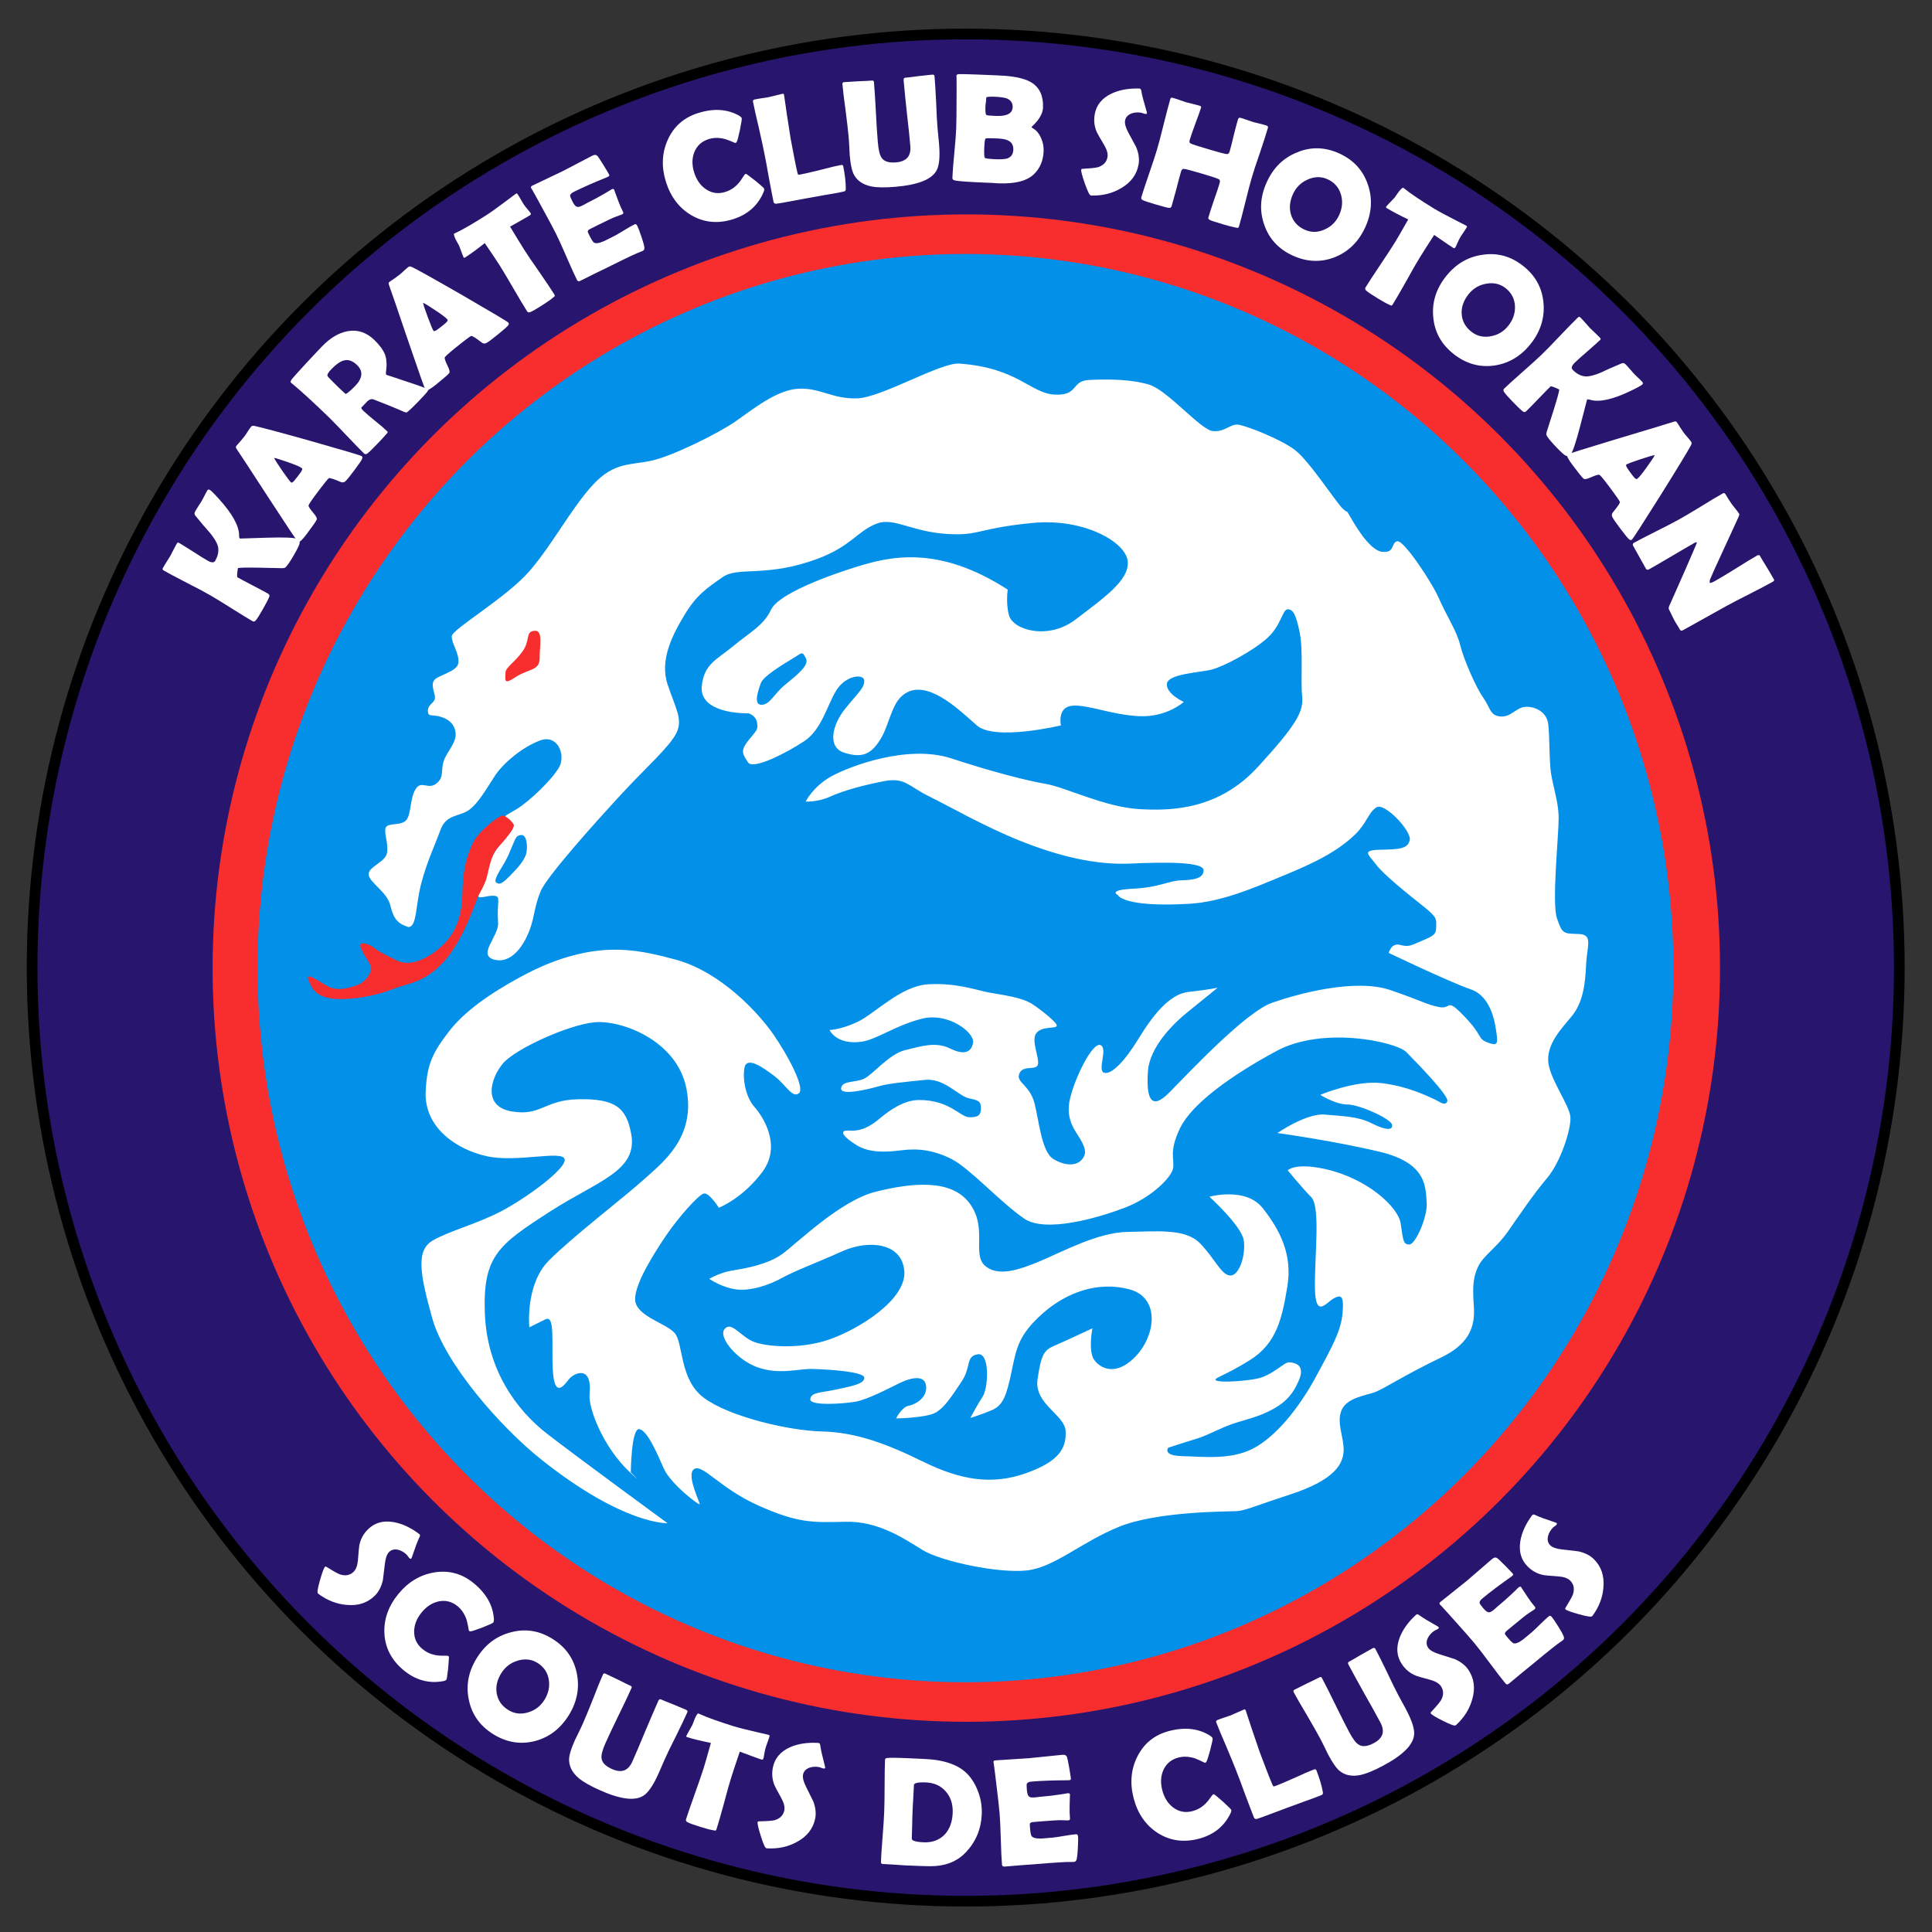 <?xml version="1.0" encoding="UTF-8" standalone="no"?>
<!DOCTYPE svg PUBLIC "-//W3C//DTD SVG 1.1//EN" "http://www.w3.org/Graphics/SVG/1.1/DTD/svg11.dtd">
<svg width="150px" height="150px" version="1.1" xmlns="http://www.w3.org/2000/svg" xmlns:xlink="http://www.w3.org/1999/xlink" xml:space="preserve" xmlns:serif="http://www.serif.com/" style="fill-rule:evenodd;clip-rule:evenodd;stroke-linecap:round;stroke-linejoin:round;stroke-miterlimit:1.5;">
    <rect width="100%" height="100%" fill="#333333" stroke="none"/>
    <g transform="matrix(1.204,0,0,1.204,-26.987,-10.032)">
        <circle cx="84.688" cy="70.727" r="60.203" style="fill:rgb(40,22,110);stroke:black;stroke-width:0.69px;"/>
    </g>
    <g transform="matrix(0.972,0,0,0.972,-7.293,6.416)">
        <circle cx="84.688" cy="70.727" r="60.203" style="fill:rgb(248,45,46);"/>
    </g>
    <g transform="matrix(0.913,0,0,0.921,-2.362,10.025)">
        <circle cx="84.688" cy="70.727" r="60.203" style="fill:rgb(2,144,232);"/>
    </g>
    <g transform="matrix(1,0,0,1,-19.158,-5.991)">
        <g transform="matrix(8.498,8.59,-8.59,8.498,43.12,128.538)">
            <path d="M0.378,-0.225C0.378,-0.159 0.35,-0.102 0.294,-0.055C0.246,-0.013 0.186,0.014 0.116,0.025C0.114,0.025 0.111,0.025 0.11,0.025C0.102,0.025 0.086,0.003 0.06,-0.043C0.034,-0.089 0.021,-0.117 0.021,-0.127C0.021,-0.131 0.024,-0.133 0.029,-0.134C0.076,-0.145 0.107,-0.154 0.123,-0.161C0.156,-0.178 0.173,-0.203 0.173,-0.236C0.173,-0.257 0.162,-0.281 0.14,-0.307C0.102,-0.351 0.081,-0.376 0.078,-0.381C0.055,-0.415 0.044,-0.452 0.044,-0.493C0.044,-0.553 0.071,-0.602 0.126,-0.642C0.171,-0.674 0.227,-0.695 0.292,-0.705C0.296,-0.705 0.298,-0.706 0.3,-0.706C0.305,-0.706 0.309,-0.702 0.312,-0.694C0.32,-0.67 0.34,-0.627 0.371,-0.565C0.372,-0.563 0.373,-0.561 0.373,-0.56C0.373,-0.555 0.37,-0.552 0.364,-0.552C0.361,-0.552 0.357,-0.552 0.351,-0.553C0.344,-0.554 0.34,-0.555 0.336,-0.555C0.313,-0.555 0.292,-0.549 0.275,-0.539C0.254,-0.526 0.243,-0.509 0.243,-0.487C0.243,-0.467 0.255,-0.443 0.278,-0.414C0.32,-0.361 0.341,-0.334 0.343,-0.332C0.366,-0.296 0.378,-0.26 0.378,-0.225Z" style="fill:white;fill-rule:nonzero;"/>
        </g>
        <g transform="matrix(9.344,7.662,-7.662,9.344,47.225,132.72)">
            <path d="M0.615,-0.11C0.615,-0.105 0.612,-0.098 0.605,-0.09C0.545,-0.019 0.465,0.017 0.366,0.017C0.265,0.017 0.182,-0.018 0.119,-0.087C0.058,-0.154 0.027,-0.239 0.027,-0.341C0.027,-0.44 0.057,-0.524 0.117,-0.593C0.18,-0.665 0.26,-0.701 0.357,-0.701C0.462,-0.701 0.545,-0.669 0.605,-0.604C0.611,-0.597 0.615,-0.59 0.615,-0.585C0.615,-0.579 0.603,-0.556 0.581,-0.516C0.558,-0.476 0.544,-0.454 0.538,-0.449C0.535,-0.447 0.532,-0.445 0.528,-0.445C0.527,-0.445 0.519,-0.452 0.504,-0.465C0.486,-0.48 0.469,-0.493 0.452,-0.501C0.426,-0.514 0.4,-0.521 0.372,-0.521C0.324,-0.521 0.286,-0.503 0.257,-0.467C0.231,-0.434 0.218,-0.393 0.218,-0.344C0.218,-0.295 0.231,-0.253 0.257,-0.22C0.286,-0.183 0.324,-0.165 0.372,-0.165C0.4,-0.165 0.427,-0.171 0.453,-0.184C0.469,-0.192 0.486,-0.203 0.503,-0.218C0.518,-0.23 0.526,-0.236 0.527,-0.236C0.531,-0.236 0.534,-0.235 0.537,-0.231C0.542,-0.225 0.556,-0.205 0.58,-0.17C0.603,-0.134 0.615,-0.114 0.615,-0.11Z" style="fill:white;fill-rule:nonzero;"/>
        </g>
        <g transform="matrix(10.253,6.395,-6.395,10.253,53.718,138.046)">
            <path d="M0.723,-0.342C0.723,-0.24 0.691,-0.155 0.626,-0.086C0.56,-0.017 0.476,0.018 0.375,0.018C0.274,0.018 0.191,-0.017 0.125,-0.087C0.059,-0.156 0.027,-0.241 0.027,-0.342C0.027,-0.443 0.059,-0.528 0.125,-0.597C0.191,-0.668 0.274,-0.703 0.375,-0.703C0.475,-0.703 0.558,-0.668 0.625,-0.597C0.69,-0.528 0.723,-0.442 0.723,-0.342ZM0.538,-0.343C0.538,-0.392 0.523,-0.433 0.494,-0.467C0.463,-0.503 0.423,-0.521 0.375,-0.521C0.329,-0.521 0.29,-0.502 0.258,-0.465C0.227,-0.43 0.212,-0.388 0.212,-0.342C0.212,-0.292 0.226,-0.25 0.255,-0.217C0.286,-0.182 0.326,-0.165 0.375,-0.165C0.421,-0.165 0.46,-0.183 0.492,-0.22C0.523,-0.255 0.538,-0.296 0.538,-0.343Z" style="fill:white;fill-rule:nonzero;"/>
        </g>
        <g transform="matrix(11.028,4.938,-4.938,11.028,62.181,143.221)">
            <path d="M0.628,-0.24C0.628,-0.157 0.618,-0.1 0.598,-0.07C0.562,-0.014 0.471,0.013 0.325,0.013C0.259,0.013 0.209,0.008 0.173,-0.002C0.117,-0.018 0.08,-0.049 0.063,-0.095C0.055,-0.118 0.05,-0.158 0.05,-0.215C0.05,-0.229 0.051,-0.249 0.052,-0.275C0.053,-0.301 0.053,-0.321 0.053,-0.334C0.053,-0.372 0.051,-0.428 0.048,-0.504C0.044,-0.579 0.042,-0.636 0.042,-0.673C0.042,-0.681 0.046,-0.685 0.053,-0.685C0.073,-0.685 0.103,-0.684 0.143,-0.683C0.183,-0.681 0.213,-0.68 0.233,-0.68C0.241,-0.68 0.245,-0.677 0.245,-0.669C0.245,-0.626 0.244,-0.562 0.241,-0.476C0.238,-0.391 0.237,-0.326 0.237,-0.283C0.237,-0.232 0.242,-0.198 0.253,-0.18C0.267,-0.155 0.297,-0.143 0.343,-0.143C0.41,-0.143 0.443,-0.175 0.443,-0.24C0.443,-0.287 0.442,-0.358 0.439,-0.453C0.437,-0.547 0.436,-0.618 0.436,-0.665C0.436,-0.675 0.44,-0.68 0.448,-0.68C0.467,-0.68 0.496,-0.681 0.535,-0.683C0.574,-0.684 0.603,-0.685 0.622,-0.685C0.632,-0.685 0.636,-0.681 0.636,-0.673C0.636,-0.636 0.635,-0.579 0.632,-0.504C0.628,-0.428 0.627,-0.372 0.627,-0.334C0.627,-0.324 0.628,-0.25 0.628,-0.24Z" style="fill:white;fill-rule:nonzero;"/>
        </g>
        <g transform="matrix(11.533,3.606,-3.606,11.533,70.487,146.826)">
            <path d="M0.521,-0.536C0.521,-0.529 0.517,-0.526 0.51,-0.526C0.497,-0.526 0.448,-0.528 0.363,-0.533C0.361,-0.451 0.36,-0.393 0.36,-0.361C0.36,-0.322 0.361,-0.265 0.365,-0.188C0.368,-0.11 0.369,-0.053 0.369,-0.014C0.369,-0.008 0.368,-0.004 0.365,-0.002C0.364,-0.002 0.359,-0.001 0.351,-0C0.332,0.003 0.303,0.004 0.265,0.004C0.223,0.004 0.194,0.003 0.177,-0C0.168,-0.002 0.163,-0.007 0.163,-0.015C0.163,-0.054 0.165,-0.111 0.168,-0.188C0.171,-0.265 0.173,-0.322 0.173,-0.361C0.173,-0.386 0.172,-0.443 0.169,-0.531C0.104,-0.524 0.052,-0.521 0.013,-0.521C0.008,-0.521 0.005,-0.523 0.005,-0.526C0.005,-0.53 0.008,-0.543 0.012,-0.563C0.017,-0.586 0.02,-0.6 0.021,-0.605C0.022,-0.62 0.023,-0.636 0.024,-0.651C0.027,-0.675 0.031,-0.688 0.036,-0.688C0.037,-0.688 0.039,-0.687 0.043,-0.687C0.096,-0.68 0.174,-0.677 0.277,-0.677C0.306,-0.677 0.36,-0.68 0.439,-0.686C0.481,-0.689 0.503,-0.691 0.503,-0.691C0.509,-0.691 0.513,-0.691 0.514,-0.69C0.515,-0.689 0.516,-0.686 0.516,-0.68C0.516,-0.671 0.516,-0.659 0.515,-0.644C0.514,-0.626 0.514,-0.614 0.514,-0.607C0.514,-0.599 0.515,-0.587 0.517,-0.571C0.519,-0.555 0.521,-0.543 0.521,-0.536Z" style="fill:white;fill-rule:nonzero;"/>
        </g>
        <g transform="matrix(11.82,2.507,-2.507,11.82,77.414,148.911)">
            <path d="M0.378,-0.225C0.378,-0.159 0.35,-0.102 0.294,-0.055C0.246,-0.013 0.186,0.014 0.116,0.025C0.114,0.025 0.111,0.025 0.11,0.025C0.102,0.025 0.086,0.003 0.06,-0.043C0.034,-0.089 0.021,-0.117 0.021,-0.127C0.021,-0.131 0.024,-0.133 0.029,-0.134C0.076,-0.145 0.107,-0.154 0.123,-0.161C0.156,-0.178 0.173,-0.203 0.173,-0.236C0.173,-0.257 0.162,-0.281 0.14,-0.307C0.102,-0.351 0.081,-0.376 0.078,-0.381C0.055,-0.415 0.044,-0.452 0.044,-0.493C0.044,-0.553 0.071,-0.602 0.126,-0.642C0.171,-0.674 0.227,-0.695 0.292,-0.705C0.296,-0.705 0.298,-0.706 0.3,-0.706C0.305,-0.706 0.309,-0.702 0.312,-0.694C0.32,-0.67 0.34,-0.627 0.371,-0.565C0.372,-0.563 0.373,-0.561 0.373,-0.56C0.373,-0.555 0.37,-0.552 0.364,-0.552C0.361,-0.552 0.357,-0.552 0.351,-0.553C0.344,-0.554 0.34,-0.555 0.336,-0.555C0.313,-0.555 0.292,-0.549 0.275,-0.539C0.254,-0.526 0.243,-0.509 0.243,-0.487C0.243,-0.467 0.255,-0.443 0.278,-0.414C0.32,-0.361 0.341,-0.334 0.343,-0.332C0.366,-0.296 0.378,-0.26 0.378,-0.225Z" style="fill:white;fill-rule:nonzero;"/>
        </g>
        <g transform="matrix(12.074,0.482,-0.482,12.074,86.981,150.685)">
            <path d="M0.682,-0.346C0.682,-0.25 0.651,-0.167 0.59,-0.097C0.535,-0.034 0.459,-0.001 0.361,0.002C0.342,0.003 0.29,0.003 0.205,0.003C0.189,0.003 0.165,0.002 0.133,0.001C0.101,0 0.077,-0 0.061,-0C0.052,-0 0.047,-0.004 0.047,-0.011C0.047,-0.047 0.048,-0.101 0.051,-0.173C0.054,-0.244 0.055,-0.298 0.055,-0.334C0.055,-0.371 0.054,-0.427 0.051,-0.502C0.048,-0.577 0.047,-0.633 0.047,-0.67C0.047,-0.677 0.052,-0.681 0.061,-0.682C0.084,-0.685 0.122,-0.686 0.175,-0.686C0.275,-0.686 0.34,-0.685 0.37,-0.682C0.447,-0.674 0.507,-0.654 0.551,-0.623C0.592,-0.594 0.624,-0.553 0.648,-0.5C0.671,-0.45 0.682,-0.399 0.682,-0.346ZM0.495,-0.346C0.495,-0.401 0.479,-0.446 0.446,-0.481C0.413,-0.517 0.369,-0.535 0.314,-0.535C0.264,-0.535 0.239,-0.528 0.239,-0.515C0.239,-0.496 0.238,-0.467 0.238,-0.428C0.237,-0.39 0.237,-0.361 0.237,-0.342C0.237,-0.323 0.237,-0.295 0.238,-0.257C0.238,-0.219 0.239,-0.19 0.239,-0.171C0.239,-0.157 0.265,-0.15 0.317,-0.15C0.373,-0.15 0.417,-0.169 0.45,-0.206C0.48,-0.242 0.495,-0.288 0.495,-0.346Z" style="fill:white;fill-rule:nonzero;"/>
        </g>
        <g transform="matrix(12.042,-1.001,1.001,12.042,96.448,150.971)">
            <path d="M0.545,-0.152C0.545,-0.138 0.542,-0.112 0.537,-0.075C0.531,-0.034 0.526,-0.01 0.521,-0.002C0.517,0.004 0.512,0.007 0.505,0.007C0.502,0.007 0.497,0.007 0.49,0.006C0.466,0.003 0.397,0.001 0.282,0.001C0.257,0.001 0.22,0.001 0.17,0C0.121,0 0.084,-0 0.059,-0C0.048,-0 0.043,-0.005 0.043,-0.014C0.043,-0.051 0.045,-0.105 0.049,-0.178C0.053,-0.252 0.055,-0.306 0.055,-0.343C0.055,-0.38 0.053,-0.449 0.049,-0.55C0.048,-0.576 0.047,-0.615 0.044,-0.667L0.043,-0.674C0.043,-0.681 0.047,-0.685 0.056,-0.685C0.08,-0.685 0.116,-0.684 0.164,-0.683C0.213,-0.682 0.249,-0.681 0.273,-0.681C0.297,-0.681 0.333,-0.682 0.38,-0.683C0.428,-0.684 0.464,-0.685 0.488,-0.685C0.505,-0.685 0.514,-0.679 0.517,-0.666C0.519,-0.659 0.521,-0.636 0.525,-0.598C0.528,-0.56 0.53,-0.537 0.53,-0.529C0.53,-0.522 0.527,-0.519 0.52,-0.519C0.518,-0.519 0.515,-0.519 0.51,-0.519C0.423,-0.526 0.345,-0.53 0.276,-0.53C0.259,-0.53 0.249,-0.526 0.245,-0.518C0.243,-0.514 0.242,-0.501 0.242,-0.48C0.242,-0.458 0.245,-0.443 0.252,-0.436C0.257,-0.43 0.268,-0.427 0.284,-0.427C0.287,-0.427 0.293,-0.427 0.303,-0.427C0.312,-0.428 0.32,-0.428 0.326,-0.428C0.367,-0.428 0.409,-0.429 0.451,-0.432C0.454,-0.432 0.463,-0.433 0.478,-0.434C0.489,-0.435 0.497,-0.436 0.504,-0.436C0.512,-0.436 0.516,-0.432 0.516,-0.425C0.516,-0.432 0.513,-0.407 0.507,-0.35C0.504,-0.324 0.503,-0.298 0.503,-0.272C0.503,-0.265 0.498,-0.262 0.489,-0.262C0.489,-0.262 0.474,-0.264 0.445,-0.267C0.426,-0.269 0.384,-0.27 0.318,-0.27L0.266,-0.27C0.253,-0.27 0.245,-0.267 0.243,-0.26C0.242,-0.259 0.242,-0.249 0.242,-0.23C0.242,-0.205 0.244,-0.189 0.247,-0.182C0.253,-0.17 0.273,-0.162 0.31,-0.16C0.309,-0.16 0.333,-0.16 0.381,-0.16C0.398,-0.16 0.424,-0.162 0.458,-0.165C0.492,-0.168 0.517,-0.169 0.534,-0.169C0.541,-0.169 0.545,-0.164 0.545,-0.152Z" style="fill:white;fill-rule:nonzero;"/>
        </g>
        <g transform="matrix(11.694,-3.043,3.043,11.694,107.894,149.668)">
            <path d="M0.615,-0.11C0.615,-0.105 0.612,-0.098 0.605,-0.09C0.545,-0.019 0.465,0.017 0.366,0.017C0.265,0.017 0.182,-0.018 0.119,-0.087C0.058,-0.154 0.027,-0.239 0.027,-0.341C0.027,-0.44 0.057,-0.524 0.117,-0.593C0.18,-0.665 0.26,-0.701 0.357,-0.701C0.462,-0.701 0.545,-0.669 0.605,-0.604C0.611,-0.597 0.615,-0.59 0.615,-0.585C0.615,-0.579 0.603,-0.556 0.581,-0.516C0.558,-0.476 0.544,-0.454 0.538,-0.449C0.535,-0.447 0.532,-0.445 0.528,-0.445C0.527,-0.445 0.519,-0.452 0.504,-0.465C0.486,-0.48 0.469,-0.493 0.452,-0.501C0.426,-0.514 0.4,-0.521 0.372,-0.521C0.324,-0.521 0.286,-0.503 0.257,-0.467C0.231,-0.434 0.218,-0.393 0.218,-0.344C0.218,-0.295 0.231,-0.253 0.257,-0.22C0.286,-0.183 0.324,-0.165 0.372,-0.165C0.4,-0.165 0.427,-0.171 0.453,-0.184C0.469,-0.192 0.486,-0.203 0.503,-0.218C0.518,-0.23 0.526,-0.236 0.527,-0.236C0.531,-0.236 0.534,-0.235 0.537,-0.231C0.542,-0.225 0.556,-0.205 0.58,-0.17C0.603,-0.134 0.615,-0.114 0.615,-0.11Z" style="fill:white;fill-rule:nonzero;"/>
        </g>
        <g transform="matrix(11.26,-4.385,4.385,11.26,115.996,147.501)">
            <path d="M0.494,0.008C0.466,0.008 0.429,0.008 0.384,0.006C0.326,0.005 0.289,0.004 0.275,0.004L0.129,0.002C0.114,0.002 0.093,0.002 0.066,-0C0.056,-0.002 0.052,-0.007 0.052,-0.015C0.052,-0.051 0.052,-0.104 0.053,-0.175C0.055,-0.245 0.055,-0.299 0.055,-0.334C0.055,-0.372 0.054,-0.428 0.052,-0.504C0.049,-0.579 0.048,-0.636 0.048,-0.673C0.048,-0.681 0.053,-0.684 0.063,-0.684C0.073,-0.684 0.087,-0.684 0.107,-0.683C0.126,-0.682 0.14,-0.681 0.15,-0.681C0.161,-0.681 0.177,-0.682 0.198,-0.683C0.219,-0.684 0.235,-0.685 0.246,-0.685C0.25,-0.685 0.253,-0.681 0.252,-0.675L0.252,-0.669C0.248,-0.608 0.244,-0.516 0.239,-0.393L0.238,-0.264C0.238,-0.222 0.238,-0.192 0.239,-0.173C0.239,-0.169 0.239,-0.165 0.24,-0.161C0.24,-0.157 0.243,-0.155 0.247,-0.154L0.26,-0.154C0.289,-0.154 0.333,-0.155 0.391,-0.158C0.45,-0.162 0.494,-0.163 0.523,-0.163C0.532,-0.163 0.536,-0.159 0.536,-0.152C0.536,-0.096 0.532,-0.048 0.524,-0.008C0.522,0.001 0.519,0.006 0.514,0.007C0.512,0.008 0.505,0.008 0.494,0.008Z" style="fill:white;fill-rule:nonzero;"/>
        </g>
        <g transform="matrix(10.676,-5.66,5.66,10.676,122.962,144.798)">
            <path d="M0.628,-0.24C0.628,-0.157 0.618,-0.1 0.598,-0.07C0.562,-0.014 0.471,0.013 0.325,0.013C0.259,0.013 0.209,0.008 0.173,-0.002C0.117,-0.018 0.08,-0.049 0.063,-0.095C0.055,-0.118 0.05,-0.158 0.05,-0.215C0.05,-0.229 0.051,-0.249 0.052,-0.275C0.053,-0.301 0.053,-0.321 0.053,-0.334C0.053,-0.372 0.051,-0.428 0.048,-0.504C0.044,-0.579 0.042,-0.636 0.042,-0.673C0.042,-0.681 0.046,-0.685 0.053,-0.685C0.073,-0.685 0.103,-0.684 0.143,-0.683C0.183,-0.681 0.213,-0.68 0.233,-0.68C0.241,-0.68 0.245,-0.677 0.245,-0.669C0.245,-0.626 0.244,-0.562 0.241,-0.476C0.238,-0.391 0.237,-0.326 0.237,-0.283C0.237,-0.232 0.242,-0.198 0.253,-0.18C0.267,-0.155 0.297,-0.143 0.343,-0.143C0.41,-0.143 0.443,-0.175 0.443,-0.24C0.443,-0.287 0.442,-0.358 0.439,-0.453C0.437,-0.547 0.436,-0.618 0.436,-0.665C0.436,-0.675 0.44,-0.68 0.448,-0.68C0.467,-0.68 0.496,-0.681 0.535,-0.683C0.574,-0.684 0.603,-0.685 0.622,-0.685C0.632,-0.685 0.636,-0.681 0.636,-0.673C0.636,-0.636 0.635,-0.579 0.632,-0.504C0.628,-0.428 0.627,-0.372 0.627,-0.334C0.627,-0.324 0.628,-0.25 0.628,-0.24Z" style="fill:white;fill-rule:nonzero;"/>
        </g>
        <g transform="matrix(10.018,-6.756,6.756,10.018,130.894,140.44)">
            <path d="M0.378,-0.225C0.378,-0.159 0.35,-0.102 0.294,-0.055C0.246,-0.013 0.186,0.014 0.116,0.025C0.114,0.025 0.111,0.025 0.11,0.025C0.102,0.025 0.086,0.003 0.06,-0.043C0.034,-0.089 0.021,-0.117 0.021,-0.127C0.021,-0.131 0.024,-0.133 0.029,-0.134C0.076,-0.145 0.107,-0.154 0.123,-0.161C0.156,-0.178 0.173,-0.203 0.173,-0.236C0.173,-0.257 0.162,-0.281 0.14,-0.307C0.102,-0.351 0.081,-0.376 0.078,-0.381C0.055,-0.415 0.044,-0.452 0.044,-0.493C0.044,-0.553 0.071,-0.602 0.126,-0.642C0.171,-0.674 0.227,-0.695 0.292,-0.705C0.296,-0.705 0.298,-0.706 0.3,-0.706C0.305,-0.706 0.309,-0.702 0.312,-0.694C0.32,-0.67 0.34,-0.627 0.371,-0.565C0.372,-0.563 0.373,-0.561 0.373,-0.56C0.373,-0.555 0.37,-0.552 0.364,-0.552C0.361,-0.552 0.357,-0.552 0.351,-0.553C0.344,-0.554 0.34,-0.555 0.336,-0.555C0.313,-0.555 0.292,-0.549 0.275,-0.539C0.254,-0.526 0.243,-0.509 0.243,-0.487C0.243,-0.467 0.255,-0.443 0.278,-0.414C0.32,-0.361 0.341,-0.334 0.343,-0.332C0.366,-0.296 0.378,-0.26 0.378,-0.225Z" style="fill:white;fill-rule:nonzero;"/>
        </g>
        <g transform="matrix(9.295,-7.721,7.721,9.295,135.759,137.165)">
            <path d="M0.545,-0.152C0.545,-0.138 0.542,-0.112 0.537,-0.075C0.531,-0.034 0.526,-0.01 0.521,-0.002C0.517,0.004 0.512,0.007 0.505,0.007C0.502,0.007 0.497,0.007 0.49,0.006C0.466,0.003 0.397,0.001 0.282,0.001C0.257,0.001 0.22,0.001 0.17,0C0.121,0 0.084,-0 0.059,-0C0.048,-0 0.043,-0.005 0.043,-0.014C0.043,-0.051 0.045,-0.105 0.049,-0.178C0.053,-0.252 0.055,-0.306 0.055,-0.343C0.055,-0.38 0.053,-0.449 0.049,-0.55C0.048,-0.576 0.047,-0.615 0.044,-0.667L0.043,-0.674C0.043,-0.681 0.047,-0.685 0.056,-0.685C0.08,-0.685 0.116,-0.684 0.164,-0.683C0.213,-0.682 0.249,-0.681 0.273,-0.681C0.297,-0.681 0.333,-0.682 0.38,-0.683C0.428,-0.684 0.464,-0.685 0.488,-0.685C0.505,-0.685 0.514,-0.679 0.517,-0.666C0.519,-0.659 0.521,-0.636 0.525,-0.598C0.528,-0.56 0.53,-0.537 0.53,-0.529C0.53,-0.522 0.527,-0.519 0.52,-0.519C0.518,-0.519 0.515,-0.519 0.51,-0.519C0.423,-0.526 0.345,-0.53 0.276,-0.53C0.259,-0.53 0.249,-0.526 0.245,-0.518C0.243,-0.514 0.242,-0.501 0.242,-0.48C0.242,-0.458 0.245,-0.443 0.252,-0.436C0.257,-0.43 0.268,-0.427 0.284,-0.427C0.287,-0.427 0.293,-0.427 0.303,-0.427C0.312,-0.428 0.32,-0.428 0.326,-0.428C0.367,-0.428 0.409,-0.429 0.451,-0.432C0.454,-0.432 0.463,-0.433 0.478,-0.434C0.489,-0.435 0.497,-0.436 0.504,-0.436C0.512,-0.436 0.516,-0.432 0.516,-0.425C0.516,-0.432 0.513,-0.407 0.507,-0.35C0.504,-0.324 0.503,-0.298 0.503,-0.272C0.503,-0.265 0.498,-0.262 0.489,-0.262C0.489,-0.262 0.474,-0.264 0.445,-0.267C0.426,-0.269 0.384,-0.27 0.318,-0.27L0.266,-0.27C0.253,-0.27 0.245,-0.267 0.243,-0.26C0.242,-0.259 0.242,-0.249 0.242,-0.23C0.242,-0.205 0.244,-0.189 0.247,-0.182C0.253,-0.17 0.273,-0.162 0.31,-0.16C0.309,-0.16 0.333,-0.16 0.381,-0.16C0.398,-0.16 0.424,-0.162 0.458,-0.165C0.492,-0.168 0.517,-0.169 0.534,-0.169C0.541,-0.169 0.545,-0.164 0.545,-0.152Z" style="fill:white;fill-rule:nonzero;"/>
        </g>
        <g transform="matrix(8.539,-8.549,8.549,8.539,141.608,132.203)">
            <path d="M0.378,-0.225C0.378,-0.159 0.35,-0.102 0.294,-0.055C0.246,-0.013 0.186,0.014 0.116,0.025C0.114,0.025 0.111,0.025 0.11,0.025C0.102,0.025 0.086,0.003 0.06,-0.043C0.034,-0.089 0.021,-0.117 0.021,-0.127C0.021,-0.131 0.024,-0.133 0.029,-0.134C0.076,-0.145 0.107,-0.154 0.123,-0.161C0.156,-0.178 0.173,-0.203 0.173,-0.236C0.173,-0.257 0.162,-0.281 0.14,-0.307C0.102,-0.351 0.081,-0.376 0.078,-0.381C0.055,-0.415 0.044,-0.452 0.044,-0.493C0.044,-0.553 0.071,-0.602 0.126,-0.642C0.171,-0.674 0.227,-0.695 0.292,-0.705C0.296,-0.705 0.298,-0.706 0.3,-0.706C0.305,-0.706 0.309,-0.702 0.312,-0.694C0.32,-0.67 0.34,-0.627 0.371,-0.565C0.372,-0.563 0.373,-0.561 0.373,-0.56C0.373,-0.555 0.37,-0.552 0.364,-0.552C0.361,-0.552 0.357,-0.552 0.351,-0.553C0.344,-0.554 0.34,-0.555 0.336,-0.555C0.313,-0.555 0.292,-0.549 0.275,-0.539C0.254,-0.526 0.243,-0.509 0.243,-0.487C0.243,-0.467 0.255,-0.443 0.278,-0.414C0.32,-0.361 0.341,-0.334 0.343,-0.332C0.366,-0.296 0.378,-0.26 0.378,-0.225Z" style="fill:white;fill-rule:nonzero;"/>
        </g>
    </g>
    <g transform="matrix(1,0,0,1,-10.945,3.584)">
        <g transform="matrix(5.986,-10.496,10.496,5.986,30.444,45.209)">
            <path d="M0.646,-0.027C0.646,-0.013 0.64,-0.004 0.628,-0C0.618,0.003 0.592,0.005 0.551,0.005C0.511,0.005 0.481,0.003 0.463,-0C0.454,-0.002 0.448,-0.003 0.446,-0.005C0.443,-0.007 0.439,-0.012 0.435,-0.019C0.411,-0.063 0.388,-0.106 0.364,-0.15C0.326,-0.22 0.302,-0.259 0.295,-0.266C0.26,-0.253 0.242,-0.244 0.242,-0.239C0.242,-0.214 0.243,-0.177 0.245,-0.128C0.247,-0.079 0.248,-0.042 0.248,-0.017C0.248,-0.007 0.244,-0.001 0.235,-0C0.218,0.003 0.187,0.004 0.143,0.004C0.101,0.004 0.073,0.003 0.059,-0C0.05,-0.002 0.045,-0.007 0.045,-0.015C0.045,-0.05 0.047,-0.103 0.05,-0.174C0.053,-0.245 0.055,-0.299 0.055,-0.334C0.055,-0.372 0.054,-0.428 0.05,-0.504C0.047,-0.58 0.045,-0.637 0.045,-0.674C0.045,-0.681 0.049,-0.685 0.056,-0.685C0.066,-0.685 0.081,-0.685 0.101,-0.684C0.122,-0.683 0.137,-0.682 0.147,-0.682C0.157,-0.682 0.173,-0.683 0.193,-0.684C0.214,-0.685 0.229,-0.685 0.239,-0.685C0.245,-0.685 0.248,-0.682 0.248,-0.676C0.248,-0.652 0.246,-0.616 0.244,-0.567C0.241,-0.518 0.24,-0.482 0.24,-0.458C0.24,-0.43 0.248,-0.416 0.263,-0.416C0.302,-0.416 0.332,-0.427 0.354,-0.448C0.369,-0.463 0.386,-0.492 0.402,-0.533C0.412,-0.565 0.429,-0.611 0.453,-0.673C0.457,-0.681 0.464,-0.685 0.475,-0.685C0.484,-0.685 0.496,-0.685 0.513,-0.684C0.531,-0.683 0.543,-0.682 0.552,-0.682C0.561,-0.682 0.574,-0.682 0.591,-0.683C0.608,-0.684 0.621,-0.684 0.63,-0.684C0.638,-0.684 0.642,-0.68 0.642,-0.673C0.642,-0.662 0.635,-0.636 0.621,-0.594C0.581,-0.471 0.534,-0.394 0.482,-0.364C0.471,-0.358 0.466,-0.353 0.466,-0.349C0.466,-0.349 0.496,-0.3 0.556,-0.202C0.616,-0.104 0.646,-0.046 0.646,-0.027Z" style="fill:white;fill-rule:nonzero;"/>
        </g>
        <g transform="matrix(7.231,-9.681,9.681,7.231,34.165,38.591)">
            <path d="M0.689,-0.012C0.689,-0.006 0.685,-0.002 0.677,-0C0.667,0.003 0.637,0.004 0.586,0.004C0.539,0.004 0.509,0.003 0.496,-0C0.485,-0.002 0.478,-0.01 0.475,-0.022C0.464,-0.069 0.455,-0.094 0.449,-0.097C0.444,-0.099 0.4,-0.101 0.318,-0.101C0.263,-0.101 0.234,-0.099 0.23,-0.096C0.224,-0.091 0.218,-0.074 0.211,-0.044C0.205,-0.017 0.198,-0.002 0.189,-0C0.178,0.003 0.141,0.004 0.078,0.004C0.028,0.004 0.003,-0.001 0.003,-0.01C0.003,-0.019 0.04,-0.123 0.113,-0.322C0.193,-0.538 0.236,-0.657 0.243,-0.678C0.247,-0.691 0.252,-0.697 0.257,-0.697C0.266,-0.697 0.279,-0.696 0.298,-0.694C0.316,-0.693 0.33,-0.692 0.339,-0.692C0.348,-0.692 0.361,-0.692 0.378,-0.694C0.395,-0.695 0.408,-0.695 0.416,-0.695C0.422,-0.695 0.428,-0.69 0.433,-0.679C0.449,-0.645 0.496,-0.528 0.573,-0.328C0.65,-0.126 0.689,-0.021 0.689,-0.012ZM0.343,-0.457C0.336,-0.443 0.324,-0.412 0.308,-0.364C0.291,-0.313 0.282,-0.283 0.282,-0.274C0.282,-0.269 0.292,-0.265 0.311,-0.265C0.321,-0.264 0.338,-0.264 0.361,-0.264C0.382,-0.264 0.394,-0.266 0.396,-0.271C0.397,-0.273 0.397,-0.275 0.397,-0.278C0.397,-0.289 0.39,-0.319 0.375,-0.367C0.36,-0.414 0.35,-0.444 0.343,-0.457Z" style="fill:white;fill-rule:nonzero;"/>
        </g>
        <g transform="matrix(8.406,-8.68,8.68,8.406,38.964,32.144)">
            <path d="M0.627,-0.005C0.627,-0.003 0.624,-0.001 0.617,-0C0.605,0.002 0.574,0.003 0.524,0.003C0.481,0.003 0.452,0.002 0.437,-0C0.43,-0.001 0.426,-0.002 0.425,-0.002C0.423,-0.003 0.421,-0.007 0.418,-0.012C0.413,-0.025 0.406,-0.044 0.396,-0.069C0.384,-0.101 0.364,-0.149 0.337,-0.213C0.331,-0.226 0.318,-0.233 0.296,-0.234C0.306,-0.233 0.289,-0.233 0.246,-0.233C0.241,-0.233 0.239,-0.225 0.239,-0.208C0.239,-0.186 0.241,-0.153 0.245,-0.109C0.249,-0.065 0.251,-0.032 0.251,-0.01C0.251,-0.004 0.25,-0.001 0.247,-0C0.242,0 0.237,0.001 0.233,0.001C0.214,0.002 0.184,0.003 0.143,0.003C0.097,0.003 0.069,0.002 0.059,-0C0.05,-0.002 0.045,-0.007 0.045,-0.015C0.045,-0.051 0.047,-0.105 0.05,-0.177C0.053,-0.25 0.055,-0.304 0.055,-0.34C0.055,-0.478 0.052,-0.585 0.046,-0.662L0.045,-0.669C0.045,-0.674 0.05,-0.678 0.061,-0.68C0.071,-0.682 0.121,-0.684 0.21,-0.686C0.27,-0.687 0.318,-0.688 0.354,-0.688C0.428,-0.688 0.489,-0.671 0.536,-0.638C0.589,-0.6 0.615,-0.545 0.615,-0.474C0.615,-0.427 0.608,-0.389 0.595,-0.36C0.581,-0.332 0.556,-0.305 0.519,-0.278C0.512,-0.273 0.508,-0.268 0.508,-0.263C0.508,-0.264 0.528,-0.223 0.567,-0.141C0.607,-0.059 0.627,-0.013 0.627,-0.005ZM0.422,-0.443C0.422,-0.483 0.409,-0.51 0.383,-0.525C0.363,-0.537 0.331,-0.543 0.288,-0.543C0.257,-0.543 0.241,-0.538 0.239,-0.529C0.237,-0.518 0.236,-0.486 0.236,-0.433C0.236,-0.426 0.237,-0.374 0.237,-0.367C0.237,-0.366 0.242,-0.364 0.252,-0.362C0.272,-0.359 0.293,-0.358 0.315,-0.358C0.386,-0.358 0.422,-0.386 0.422,-0.443Z" style="fill:white;fill-rule:nonzero;"/>
        </g>
        <g transform="matrix(9.39,-7.605,7.605,9.39,44.043,26.823)">
            <path d="M0.689,-0.012C0.689,-0.006 0.685,-0.002 0.677,-0C0.667,0.003 0.637,0.004 0.586,0.004C0.539,0.004 0.509,0.003 0.496,-0C0.485,-0.002 0.478,-0.01 0.475,-0.022C0.464,-0.069 0.455,-0.094 0.449,-0.097C0.444,-0.099 0.4,-0.101 0.318,-0.101C0.263,-0.101 0.234,-0.099 0.23,-0.096C0.224,-0.091 0.218,-0.074 0.211,-0.044C0.205,-0.017 0.198,-0.002 0.189,-0C0.178,0.003 0.141,0.004 0.078,0.004C0.028,0.004 0.003,-0.001 0.003,-0.01C0.003,-0.019 0.04,-0.123 0.113,-0.322C0.193,-0.538 0.236,-0.657 0.243,-0.678C0.247,-0.691 0.252,-0.697 0.257,-0.697C0.266,-0.697 0.279,-0.696 0.298,-0.694C0.316,-0.693 0.33,-0.692 0.339,-0.692C0.348,-0.692 0.361,-0.692 0.378,-0.694C0.395,-0.695 0.408,-0.695 0.416,-0.695C0.422,-0.695 0.428,-0.69 0.433,-0.679C0.449,-0.645 0.496,-0.528 0.573,-0.328C0.65,-0.126 0.689,-0.021 0.689,-0.012ZM0.343,-0.457C0.336,-0.443 0.324,-0.412 0.308,-0.364C0.291,-0.313 0.282,-0.283 0.282,-0.274C0.282,-0.269 0.292,-0.265 0.311,-0.265C0.321,-0.264 0.338,-0.264 0.361,-0.264C0.382,-0.264 0.394,-0.266 0.396,-0.271C0.397,-0.273 0.397,-0.275 0.397,-0.278C0.397,-0.289 0.39,-0.319 0.375,-0.367C0.36,-0.414 0.35,-0.444 0.343,-0.457Z" style="fill:white;fill-rule:nonzero;"/>
        </g>
        <g transform="matrix(10.193,-6.489,6.489,10.193,50.305,21.8)">
            <path d="M0.521,-0.536C0.521,-0.529 0.517,-0.526 0.51,-0.526C0.497,-0.526 0.448,-0.528 0.363,-0.533C0.361,-0.451 0.36,-0.393 0.36,-0.361C0.36,-0.322 0.361,-0.265 0.365,-0.188C0.368,-0.11 0.369,-0.053 0.369,-0.014C0.369,-0.008 0.368,-0.004 0.365,-0.002C0.364,-0.002 0.359,-0.001 0.351,-0C0.332,0.003 0.303,0.004 0.265,0.004C0.223,0.004 0.194,0.003 0.177,-0C0.168,-0.002 0.163,-0.007 0.163,-0.015C0.163,-0.054 0.165,-0.111 0.168,-0.188C0.171,-0.265 0.173,-0.322 0.173,-0.361C0.173,-0.386 0.172,-0.443 0.169,-0.531C0.104,-0.524 0.052,-0.521 0.013,-0.521C0.008,-0.521 0.005,-0.523 0.005,-0.526C0.005,-0.53 0.008,-0.543 0.012,-0.563C0.017,-0.586 0.02,-0.6 0.021,-0.605C0.022,-0.62 0.023,-0.636 0.024,-0.651C0.027,-0.675 0.031,-0.688 0.036,-0.688C0.037,-0.688 0.039,-0.687 0.043,-0.687C0.096,-0.68 0.174,-0.677 0.277,-0.677C0.306,-0.677 0.36,-0.68 0.439,-0.686C0.481,-0.689 0.503,-0.691 0.503,-0.691C0.509,-0.691 0.513,-0.691 0.514,-0.69C0.515,-0.689 0.516,-0.686 0.516,-0.68C0.516,-0.671 0.516,-0.659 0.515,-0.644C0.514,-0.626 0.514,-0.614 0.514,-0.607C0.514,-0.599 0.515,-0.587 0.517,-0.571C0.519,-0.555 0.521,-0.543 0.521,-0.536Z" style="fill:white;fill-rule:nonzero;"/>
        </g>
        <g transform="matrix(10.811,-5.396,5.396,10.811,55.356,18.54)">
            <path d="M0.545,-0.152C0.545,-0.138 0.542,-0.112 0.537,-0.075C0.531,-0.034 0.526,-0.01 0.521,-0.002C0.517,0.004 0.512,0.007 0.505,0.007C0.502,0.007 0.497,0.007 0.49,0.006C0.466,0.003 0.397,0.001 0.282,0.001C0.257,0.001 0.22,0.001 0.17,0C0.121,0 0.084,-0 0.059,-0C0.048,-0 0.043,-0.005 0.043,-0.014C0.043,-0.051 0.045,-0.105 0.049,-0.178C0.053,-0.252 0.055,-0.306 0.055,-0.343C0.055,-0.38 0.053,-0.449 0.049,-0.55C0.048,-0.576 0.047,-0.615 0.044,-0.667L0.043,-0.674C0.043,-0.681 0.047,-0.685 0.056,-0.685C0.08,-0.685 0.116,-0.684 0.164,-0.683C0.213,-0.682 0.249,-0.681 0.273,-0.681C0.297,-0.681 0.333,-0.682 0.38,-0.683C0.428,-0.684 0.464,-0.685 0.488,-0.685C0.505,-0.685 0.514,-0.679 0.517,-0.666C0.519,-0.659 0.521,-0.636 0.525,-0.598C0.528,-0.56 0.53,-0.537 0.53,-0.529C0.53,-0.522 0.527,-0.519 0.52,-0.519C0.518,-0.519 0.515,-0.519 0.51,-0.519C0.423,-0.526 0.345,-0.53 0.276,-0.53C0.259,-0.53 0.249,-0.526 0.245,-0.518C0.243,-0.514 0.242,-0.501 0.242,-0.48C0.242,-0.458 0.245,-0.443 0.252,-0.436C0.257,-0.43 0.268,-0.427 0.284,-0.427C0.287,-0.427 0.293,-0.427 0.303,-0.427C0.312,-0.428 0.32,-0.428 0.326,-0.428C0.367,-0.428 0.409,-0.429 0.451,-0.432C0.454,-0.432 0.463,-0.433 0.478,-0.434C0.489,-0.435 0.497,-0.436 0.504,-0.436C0.512,-0.436 0.516,-0.432 0.516,-0.425C0.516,-0.432 0.513,-0.407 0.507,-0.35C0.504,-0.324 0.503,-0.298 0.503,-0.272C0.503,-0.265 0.498,-0.262 0.489,-0.262C0.489,-0.262 0.474,-0.264 0.445,-0.267C0.426,-0.269 0.384,-0.27 0.318,-0.27L0.266,-0.27C0.253,-0.27 0.245,-0.267 0.243,-0.26C0.242,-0.259 0.242,-0.249 0.242,-0.23C0.242,-0.205 0.244,-0.189 0.247,-0.182C0.253,-0.17 0.273,-0.162 0.31,-0.16C0.309,-0.16 0.333,-0.16 0.381,-0.16C0.398,-0.16 0.424,-0.162 0.458,-0.165C0.492,-0.168 0.517,-0.169 0.534,-0.169C0.541,-0.169 0.545,-0.164 0.545,-0.152Z" style="fill:white;fill-rule:nonzero;"/>
        </g>
        <g transform="matrix(11.515,-3.663,3.663,11.515,63.592,14.577)">
            <path d="M0.615,-0.11C0.615,-0.105 0.612,-0.098 0.605,-0.09C0.545,-0.019 0.465,0.017 0.366,0.017C0.265,0.017 0.182,-0.018 0.119,-0.087C0.058,-0.154 0.027,-0.239 0.027,-0.341C0.027,-0.44 0.057,-0.524 0.117,-0.593C0.18,-0.665 0.26,-0.701 0.357,-0.701C0.462,-0.701 0.545,-0.669 0.605,-0.604C0.611,-0.597 0.615,-0.59 0.615,-0.585C0.615,-0.579 0.603,-0.556 0.581,-0.516C0.558,-0.476 0.544,-0.454 0.538,-0.449C0.535,-0.447 0.532,-0.445 0.528,-0.445C0.527,-0.445 0.519,-0.452 0.504,-0.465C0.486,-0.48 0.469,-0.493 0.452,-0.501C0.426,-0.514 0.4,-0.521 0.372,-0.521C0.324,-0.521 0.286,-0.503 0.257,-0.467C0.231,-0.434 0.218,-0.393 0.218,-0.344C0.218,-0.295 0.231,-0.253 0.257,-0.22C0.286,-0.183 0.324,-0.165 0.372,-0.165C0.4,-0.165 0.427,-0.171 0.453,-0.184C0.469,-0.192 0.486,-0.203 0.503,-0.218C0.518,-0.23 0.526,-0.236 0.527,-0.236C0.531,-0.236 0.534,-0.235 0.537,-0.231C0.542,-0.225 0.556,-0.205 0.58,-0.17C0.603,-0.134 0.615,-0.114 0.615,-0.11Z" style="fill:white;fill-rule:nonzero;"/>
        </g>
        <g transform="matrix(11.851,-2.355,2.355,11.851,70.421,12.39)">
            <path d="M0.494,0.008C0.466,0.008 0.429,0.008 0.384,0.006C0.326,0.005 0.289,0.004 0.275,0.004L0.129,0.002C0.114,0.002 0.093,0.002 0.066,-0C0.056,-0.002 0.052,-0.007 0.052,-0.015C0.052,-0.051 0.052,-0.104 0.053,-0.175C0.055,-0.245 0.055,-0.299 0.055,-0.334C0.055,-0.372 0.054,-0.428 0.052,-0.504C0.049,-0.579 0.048,-0.636 0.048,-0.673C0.048,-0.681 0.053,-0.684 0.063,-0.684C0.073,-0.684 0.087,-0.684 0.107,-0.683C0.126,-0.682 0.14,-0.681 0.15,-0.681C0.161,-0.681 0.177,-0.682 0.198,-0.683C0.219,-0.684 0.235,-0.685 0.246,-0.685C0.25,-0.685 0.253,-0.681 0.252,-0.675L0.252,-0.669C0.248,-0.608 0.244,-0.516 0.239,-0.393L0.238,-0.264C0.238,-0.222 0.238,-0.192 0.239,-0.173C0.239,-0.169 0.239,-0.165 0.24,-0.161C0.24,-0.157 0.243,-0.155 0.247,-0.154L0.26,-0.154C0.289,-0.154 0.333,-0.155 0.391,-0.158C0.45,-0.162 0.494,-0.163 0.523,-0.163C0.532,-0.163 0.536,-0.159 0.536,-0.152C0.536,-0.096 0.532,-0.048 0.524,-0.008C0.522,0.001 0.519,0.006 0.514,0.007C0.512,0.008 0.505,0.008 0.494,0.008Z" style="fill:white;fill-rule:nonzero;"/>
        </g>
        <g transform="matrix(12.04,-1.028,1.028,12.04,76.536,11.097)">
            <path d="M0.628,-0.24C0.628,-0.157 0.618,-0.1 0.598,-0.07C0.562,-0.014 0.471,0.013 0.325,0.013C0.259,0.013 0.209,0.008 0.173,-0.002C0.117,-0.018 0.08,-0.049 0.063,-0.095C0.055,-0.118 0.05,-0.158 0.05,-0.215C0.05,-0.229 0.051,-0.249 0.052,-0.275C0.053,-0.301 0.053,-0.321 0.053,-0.334C0.053,-0.372 0.051,-0.428 0.048,-0.504C0.044,-0.579 0.042,-0.636 0.042,-0.673C0.042,-0.681 0.046,-0.685 0.053,-0.685C0.073,-0.685 0.103,-0.684 0.143,-0.683C0.183,-0.681 0.213,-0.68 0.233,-0.68C0.241,-0.68 0.245,-0.677 0.245,-0.669C0.245,-0.626 0.244,-0.562 0.241,-0.476C0.238,-0.391 0.237,-0.326 0.237,-0.283C0.237,-0.232 0.242,-0.198 0.253,-0.18C0.267,-0.155 0.297,-0.143 0.343,-0.143C0.41,-0.143 0.443,-0.175 0.443,-0.24C0.443,-0.287 0.442,-0.358 0.439,-0.453C0.437,-0.547 0.436,-0.618 0.436,-0.665C0.436,-0.675 0.44,-0.68 0.448,-0.68C0.467,-0.68 0.496,-0.681 0.535,-0.683C0.574,-0.684 0.603,-0.685 0.622,-0.685C0.632,-0.685 0.636,-0.681 0.636,-0.673C0.636,-0.636 0.635,-0.579 0.632,-0.504C0.628,-0.428 0.627,-0.372 0.627,-0.334C0.627,-0.324 0.628,-0.25 0.628,-0.24Z" style="fill:white;fill-rule:nonzero;"/>
        </g>
        <g transform="matrix(12.074,0.479,-0.479,12.074,84.36,10.414)">
            <path d="M0.622,-0.211C0.622,-0.151 0.603,-0.101 0.566,-0.062C0.523,-0.017 0.448,0.006 0.341,0.006C0.333,0.006 0.321,0.006 0.306,0.005L0.271,0.005C0.151,0.005 0.08,0.003 0.057,-0.002C0.048,-0.004 0.043,-0.009 0.043,-0.017C0.043,-0.052 0.045,-0.105 0.049,-0.175C0.053,-0.246 0.055,-0.299 0.055,-0.334C0.055,-0.372 0.053,-0.443 0.049,-0.547C0.048,-0.574 0.047,-0.614 0.044,-0.667L0.043,-0.674C0.043,-0.68 0.048,-0.684 0.059,-0.685C0.069,-0.686 0.107,-0.687 0.172,-0.687C0.276,-0.687 0.336,-0.687 0.354,-0.686C0.434,-0.683 0.493,-0.67 0.531,-0.647C0.582,-0.616 0.607,-0.564 0.607,-0.49C0.607,-0.471 0.601,-0.451 0.589,-0.429C0.581,-0.414 0.57,-0.399 0.556,-0.383C0.544,-0.37 0.538,-0.364 0.538,-0.365C0.538,-0.362 0.542,-0.359 0.551,-0.354C0.574,-0.341 0.591,-0.32 0.604,-0.292C0.616,-0.267 0.622,-0.24 0.622,-0.211ZM0.412,-0.486C0.412,-0.514 0.398,-0.532 0.37,-0.542C0.354,-0.546 0.329,-0.549 0.293,-0.549C0.258,-0.549 0.24,-0.546 0.24,-0.541C0.24,-0.535 0.24,-0.525 0.239,-0.513C0.237,-0.5 0.237,-0.491 0.237,-0.485C0.237,-0.452 0.24,-0.434 0.245,-0.43C0.249,-0.427 0.269,-0.426 0.307,-0.426C0.377,-0.426 0.412,-0.446 0.412,-0.486ZM0.427,-0.213C0.427,-0.242 0.415,-0.262 0.39,-0.272C0.375,-0.279 0.349,-0.282 0.314,-0.282C0.272,-0.282 0.249,-0.281 0.246,-0.278C0.242,-0.274 0.24,-0.255 0.24,-0.218C0.24,-0.179 0.242,-0.158 0.247,-0.154C0.251,-0.15 0.274,-0.148 0.317,-0.148C0.352,-0.148 0.377,-0.151 0.391,-0.156C0.415,-0.166 0.427,-0.185 0.427,-0.213Z" style="fill:white;fill-rule:nonzero;"/>
        </g>
        <g transform="matrix(11.895,2.122,-2.122,11.895,94.371,11.056)">
            <path d="M0.378,-0.225C0.378,-0.159 0.35,-0.102 0.294,-0.055C0.246,-0.013 0.186,0.014 0.116,0.025C0.114,0.025 0.111,0.025 0.11,0.025C0.102,0.025 0.086,0.003 0.06,-0.043C0.034,-0.089 0.021,-0.117 0.021,-0.127C0.021,-0.131 0.024,-0.133 0.029,-0.134C0.076,-0.145 0.107,-0.154 0.123,-0.161C0.156,-0.178 0.173,-0.203 0.173,-0.236C0.173,-0.257 0.162,-0.281 0.14,-0.307C0.102,-0.351 0.081,-0.376 0.078,-0.381C0.055,-0.415 0.044,-0.452 0.044,-0.493C0.044,-0.553 0.071,-0.602 0.126,-0.642C0.171,-0.674 0.227,-0.695 0.292,-0.705C0.296,-0.705 0.298,-0.706 0.3,-0.706C0.305,-0.706 0.309,-0.702 0.312,-0.694C0.32,-0.67 0.34,-0.627 0.371,-0.565C0.372,-0.563 0.373,-0.561 0.373,-0.56C0.373,-0.555 0.37,-0.552 0.364,-0.552C0.361,-0.552 0.357,-0.552 0.351,-0.553C0.344,-0.554 0.34,-0.555 0.336,-0.555C0.313,-0.555 0.292,-0.549 0.275,-0.539C0.254,-0.526 0.243,-0.509 0.243,-0.487C0.243,-0.467 0.255,-0.443 0.278,-0.414C0.32,-0.361 0.341,-0.334 0.343,-0.332C0.366,-0.296 0.378,-0.26 0.378,-0.225Z" style="fill:white;fill-rule:nonzero;"/>
        </g>
        <g transform="matrix(11.589,3.421,-3.421,11.589,98.983,11.752)">
            <path d="M0.7,-0.015C0.7,-0.008 0.699,-0.004 0.696,-0.002C0.694,-0.001 0.69,-0.001 0.682,-0C0.662,0.002 0.634,0.003 0.598,0.003C0.547,0.003 0.517,0.002 0.508,-0C0.499,-0.002 0.495,-0.006 0.495,-0.013C0.495,-0.039 0.496,-0.078 0.498,-0.129C0.501,-0.181 0.502,-0.219 0.502,-0.245C0.502,-0.258 0.498,-0.265 0.491,-0.267C0.48,-0.27 0.441,-0.271 0.373,-0.271C0.305,-0.271 0.265,-0.27 0.254,-0.267C0.247,-0.265 0.243,-0.258 0.243,-0.245C0.243,-0.22 0.244,-0.182 0.246,-0.131C0.247,-0.08 0.248,-0.042 0.248,-0.017C0.248,-0.007 0.244,-0.002 0.235,-0C0.224,0.002 0.194,0.003 0.143,0.003C0.099,0.003 0.071,0.002 0.059,-0C0.05,-0.002 0.045,-0.007 0.045,-0.015C0.045,-0.05 0.047,-0.103 0.05,-0.174C0.053,-0.245 0.055,-0.299 0.055,-0.334C0.055,-0.372 0.054,-0.428 0.05,-0.504C0.047,-0.58 0.045,-0.637 0.045,-0.674C0.045,-0.681 0.049,-0.685 0.056,-0.685C0.066,-0.685 0.081,-0.685 0.101,-0.684C0.122,-0.683 0.137,-0.682 0.147,-0.682C0.157,-0.682 0.173,-0.683 0.194,-0.684C0.215,-0.685 0.231,-0.685 0.241,-0.685C0.247,-0.685 0.25,-0.682 0.25,-0.676C0.25,-0.652 0.248,-0.615 0.244,-0.567C0.241,-0.518 0.239,-0.481 0.239,-0.457C0.239,-0.446 0.242,-0.439 0.248,-0.437C0.257,-0.434 0.298,-0.433 0.373,-0.433C0.443,-0.433 0.483,-0.434 0.494,-0.437C0.502,-0.439 0.506,-0.446 0.506,-0.457C0.506,-0.48 0.505,-0.516 0.502,-0.563C0.5,-0.611 0.499,-0.646 0.499,-0.67C0.499,-0.68 0.503,-0.685 0.511,-0.685C0.521,-0.685 0.535,-0.685 0.554,-0.684C0.574,-0.683 0.588,-0.682 0.598,-0.682C0.608,-0.682 0.622,-0.683 0.641,-0.684C0.661,-0.685 0.675,-0.685 0.685,-0.685C0.694,-0.685 0.699,-0.681 0.699,-0.673C0.699,-0.636 0.698,-0.579 0.695,-0.504C0.691,-0.428 0.69,-0.372 0.69,-0.334C0.69,-0.299 0.692,-0.245 0.695,-0.174C0.698,-0.103 0.7,-0.05 0.7,-0.015Z" style="fill:white;fill-rule:nonzero;"/>
        </g>
        <g transform="matrix(10.988,5.027,-5.027,10.988,107.283,14.175)">
            <path d="M0.723,-0.342C0.723,-0.24 0.691,-0.155 0.626,-0.086C0.56,-0.017 0.476,0.018 0.375,0.018C0.274,0.018 0.191,-0.017 0.125,-0.087C0.059,-0.156 0.027,-0.241 0.027,-0.342C0.027,-0.443 0.059,-0.528 0.125,-0.597C0.191,-0.668 0.274,-0.703 0.375,-0.703C0.475,-0.703 0.558,-0.668 0.625,-0.597C0.69,-0.528 0.723,-0.442 0.723,-0.342ZM0.538,-0.343C0.538,-0.392 0.523,-0.433 0.494,-0.467C0.463,-0.503 0.423,-0.521 0.375,-0.521C0.329,-0.521 0.29,-0.502 0.258,-0.465C0.227,-0.43 0.212,-0.388 0.212,-0.342C0.212,-0.292 0.226,-0.25 0.255,-0.217C0.286,-0.182 0.326,-0.165 0.375,-0.165C0.421,-0.165 0.46,-0.183 0.492,-0.22C0.523,-0.255 0.538,-0.296 0.538,-0.343Z" style="fill:white;fill-rule:nonzero;"/>
        </g>
        <g transform="matrix(10.306,6.308,-6.308,10.306,115.19,17.859)">
            <path d="M0.521,-0.536C0.521,-0.529 0.517,-0.526 0.51,-0.526C0.497,-0.526 0.448,-0.528 0.363,-0.533C0.361,-0.451 0.36,-0.393 0.36,-0.361C0.36,-0.322 0.361,-0.265 0.365,-0.188C0.368,-0.11 0.369,-0.053 0.369,-0.014C0.369,-0.008 0.368,-0.004 0.365,-0.002C0.364,-0.002 0.359,-0.001 0.351,-0C0.332,0.003 0.303,0.004 0.265,0.004C0.223,0.004 0.194,0.003 0.177,-0C0.168,-0.002 0.163,-0.007 0.163,-0.015C0.163,-0.054 0.165,-0.111 0.168,-0.188C0.171,-0.265 0.173,-0.322 0.173,-0.361C0.173,-0.386 0.172,-0.443 0.169,-0.531C0.104,-0.524 0.052,-0.521 0.013,-0.521C0.008,-0.521 0.005,-0.523 0.005,-0.526C0.005,-0.53 0.008,-0.543 0.012,-0.563C0.017,-0.586 0.02,-0.6 0.021,-0.605C0.022,-0.62 0.023,-0.636 0.024,-0.651C0.027,-0.675 0.031,-0.688 0.036,-0.688C0.037,-0.688 0.039,-0.687 0.043,-0.687C0.096,-0.68 0.174,-0.677 0.277,-0.677C0.306,-0.677 0.36,-0.68 0.439,-0.686C0.481,-0.689 0.503,-0.691 0.503,-0.691C0.509,-0.691 0.513,-0.691 0.514,-0.69C0.515,-0.689 0.516,-0.686 0.516,-0.68C0.516,-0.671 0.516,-0.659 0.515,-0.644C0.514,-0.626 0.514,-0.614 0.514,-0.607C0.514,-0.599 0.515,-0.587 0.517,-0.571C0.519,-0.555 0.521,-0.543 0.521,-0.536Z" style="fill:white;fill-rule:nonzero;"/>
        </g>
        <g transform="matrix(9.48,7.492,-7.492,9.48,120.385,20.921)">
            <path d="M0.723,-0.342C0.723,-0.24 0.691,-0.155 0.626,-0.086C0.56,-0.017 0.476,0.018 0.375,0.018C0.274,0.018 0.191,-0.017 0.125,-0.087C0.059,-0.156 0.027,-0.241 0.027,-0.342C0.027,-0.443 0.059,-0.528 0.125,-0.597C0.191,-0.668 0.274,-0.703 0.375,-0.703C0.475,-0.703 0.558,-0.668 0.625,-0.597C0.69,-0.528 0.723,-0.442 0.723,-0.342ZM0.538,-0.343C0.538,-0.392 0.523,-0.433 0.494,-0.467C0.463,-0.503 0.423,-0.521 0.375,-0.521C0.329,-0.521 0.29,-0.502 0.258,-0.465C0.227,-0.43 0.212,-0.388 0.212,-0.342C0.212,-0.292 0.226,-0.25 0.255,-0.217C0.286,-0.182 0.326,-0.165 0.375,-0.165C0.421,-0.165 0.46,-0.183 0.492,-0.22C0.523,-0.255 0.538,-0.296 0.538,-0.343Z" style="fill:white;fill-rule:nonzero;"/>
        </g>
        <g transform="matrix(8.387,8.699,-8.699,8.387,127.218,26.322)">
            <path d="M0.646,-0.027C0.646,-0.013 0.64,-0.004 0.628,-0C0.618,0.003 0.592,0.005 0.551,0.005C0.511,0.005 0.481,0.003 0.463,-0C0.454,-0.002 0.448,-0.003 0.446,-0.005C0.443,-0.007 0.439,-0.012 0.435,-0.019C0.411,-0.063 0.388,-0.106 0.364,-0.15C0.326,-0.22 0.302,-0.259 0.295,-0.266C0.26,-0.253 0.242,-0.244 0.242,-0.239C0.242,-0.214 0.243,-0.177 0.245,-0.128C0.247,-0.079 0.248,-0.042 0.248,-0.017C0.248,-0.007 0.244,-0.001 0.235,-0C0.218,0.003 0.187,0.004 0.143,0.004C0.101,0.004 0.073,0.003 0.059,-0C0.05,-0.002 0.045,-0.007 0.045,-0.015C0.045,-0.05 0.047,-0.103 0.05,-0.174C0.053,-0.245 0.055,-0.299 0.055,-0.334C0.055,-0.372 0.054,-0.428 0.05,-0.504C0.047,-0.58 0.045,-0.637 0.045,-0.674C0.045,-0.681 0.049,-0.685 0.056,-0.685C0.066,-0.685 0.081,-0.685 0.101,-0.684C0.122,-0.683 0.137,-0.682 0.147,-0.682C0.157,-0.682 0.173,-0.683 0.193,-0.684C0.214,-0.685 0.229,-0.685 0.239,-0.685C0.245,-0.685 0.248,-0.682 0.248,-0.676C0.248,-0.652 0.246,-0.616 0.244,-0.567C0.241,-0.518 0.24,-0.482 0.24,-0.458C0.24,-0.43 0.248,-0.416 0.263,-0.416C0.302,-0.416 0.332,-0.427 0.354,-0.448C0.369,-0.463 0.386,-0.492 0.402,-0.533C0.412,-0.565 0.429,-0.611 0.453,-0.673C0.457,-0.681 0.464,-0.685 0.475,-0.685C0.484,-0.685 0.496,-0.685 0.513,-0.684C0.531,-0.683 0.543,-0.682 0.552,-0.682C0.561,-0.682 0.574,-0.682 0.591,-0.683C0.608,-0.684 0.621,-0.684 0.63,-0.684C0.638,-0.684 0.642,-0.68 0.642,-0.673C0.642,-0.662 0.635,-0.636 0.621,-0.594C0.581,-0.471 0.534,-0.394 0.482,-0.364C0.471,-0.358 0.466,-0.353 0.466,-0.349C0.466,-0.349 0.496,-0.3 0.556,-0.202C0.616,-0.104 0.646,-0.046 0.646,-0.027Z" style="fill:white;fill-rule:nonzero;"/>
        </g>
        <g transform="matrix(7.26,9.659,-9.659,7.26,132.519,31.752)">
            <path d="M0.689,-0.012C0.689,-0.006 0.685,-0.002 0.677,-0C0.667,0.003 0.637,0.004 0.586,0.004C0.539,0.004 0.509,0.003 0.496,-0C0.485,-0.002 0.478,-0.01 0.475,-0.022C0.464,-0.069 0.455,-0.094 0.449,-0.097C0.444,-0.099 0.4,-0.101 0.318,-0.101C0.263,-0.101 0.234,-0.099 0.23,-0.096C0.224,-0.091 0.218,-0.074 0.211,-0.044C0.205,-0.017 0.198,-0.002 0.189,-0C0.178,0.003 0.141,0.004 0.078,0.004C0.028,0.004 0.003,-0.001 0.003,-0.01C0.003,-0.019 0.04,-0.123 0.113,-0.322C0.193,-0.538 0.236,-0.657 0.243,-0.678C0.247,-0.691 0.252,-0.697 0.257,-0.697C0.266,-0.697 0.279,-0.696 0.298,-0.694C0.316,-0.693 0.33,-0.692 0.339,-0.692C0.348,-0.692 0.361,-0.692 0.378,-0.694C0.395,-0.695 0.408,-0.695 0.416,-0.695C0.422,-0.695 0.428,-0.69 0.433,-0.679C0.449,-0.645 0.496,-0.528 0.573,-0.328C0.65,-0.126 0.689,-0.021 0.689,-0.012ZM0.343,-0.457C0.336,-0.443 0.324,-0.412 0.308,-0.364C0.291,-0.313 0.282,-0.283 0.282,-0.274C0.282,-0.269 0.292,-0.265 0.311,-0.265C0.321,-0.264 0.338,-0.264 0.361,-0.264C0.382,-0.264 0.394,-0.266 0.396,-0.271C0.397,-0.273 0.397,-0.275 0.397,-0.278C0.397,-0.289 0.39,-0.319 0.375,-0.367C0.36,-0.414 0.35,-0.444 0.343,-0.457Z" style="fill:white;fill-rule:nonzero;"/>
        </g>
        <g transform="matrix(5.886,10.553,-10.553,5.886,137.393,38.166)">
            <path d="M0.698,-0.67C0.698,-0.633 0.697,-0.577 0.694,-0.503C0.691,-0.428 0.689,-0.372 0.689,-0.335L0.689,-0.013C0.689,-0.004 0.684,-0 0.675,-0C0.667,-0 0.655,0 0.639,0.001C0.624,0.002 0.612,0.002 0.604,0.002C0.596,0.002 0.583,0.001 0.566,-0C0.549,-0.001 0.536,-0.002 0.528,-0.002C0.522,-0.002 0.515,-0.007 0.507,-0.018C0.483,-0.05 0.431,-0.12 0.349,-0.228C0.326,-0.258 0.292,-0.303 0.246,-0.362C0.245,-0.364 0.242,-0.366 0.239,-0.368C0.236,-0.365 0.235,-0.362 0.235,-0.357C0.235,-0.319 0.236,-0.263 0.238,-0.187C0.24,-0.111 0.241,-0.055 0.241,-0.017C0.241,-0.006 0.237,-0 0.228,-0L0.059,-0C0.05,-0 0.045,-0.005 0.045,-0.015C0.045,-0.05 0.047,-0.103 0.05,-0.174C0.053,-0.245 0.055,-0.299 0.055,-0.334C0.055,-0.371 0.054,-0.427 0.051,-0.502C0.047,-0.576 0.046,-0.632 0.046,-0.669C0.046,-0.677 0.052,-0.68 0.065,-0.68C0.084,-0.68 0.107,-0.681 0.135,-0.684C0.141,-0.685 0.154,-0.687 0.173,-0.69C0.19,-0.693 0.202,-0.695 0.212,-0.695C0.216,-0.695 0.222,-0.689 0.23,-0.678L0.412,-0.429C0.428,-0.406 0.453,-0.373 0.486,-0.33C0.494,-0.32 0.501,-0.315 0.507,-0.315C0.511,-0.315 0.513,-0.328 0.513,-0.353C0.513,-0.387 0.511,-0.439 0.508,-0.507C0.504,-0.576 0.502,-0.628 0.502,-0.662C0.502,-0.674 0.505,-0.68 0.512,-0.68C0.532,-0.68 0.561,-0.681 0.601,-0.683C0.64,-0.684 0.669,-0.685 0.689,-0.685C0.695,-0.685 0.698,-0.68 0.698,-0.67Z" style="fill:white;fill-rule:nonzero;"/>
        </g>
    </g>
    <g transform="matrix(0.977,0,0,0.993,2.828,0.199)">
        <path d="M47.201,114.948C45.038,112.982 43.846,109.888 43.957,108.82C44.199,106.49 42.712,107.116 42.286,107.673C41.86,108.23 41.172,109.049 41.041,106.985C40.909,104.921 41.25,102.57 40.451,102.955C39.566,103.381 39.173,103.577 39.173,103.577C39.173,103.577 38.812,100.235 40.746,98.334C42.679,96.434 46.742,93.382 48.249,92.038C49.757,90.695 52.411,88.761 51.657,84.928C50.904,81.094 46.407,79.532 44.343,79.728C42.278,79.925 38.053,81.804 37.07,82.951C36.087,84.098 35.437,86.304 37.764,86.697C40.09,87.09 40.352,85.808 43.039,85.747C46.062,85.677 46.889,86.45 47.266,88.467C47.808,91.366 44.579,92.137 40.811,94.529C36.722,97.125 35.47,98.002 35.634,102.458C35.798,106.915 38.157,110.061 40.615,111.928C43.072,113.796 50.15,118.894 50.15,118.894C50.15,118.894 46.709,119.058 40.156,113.946C36.918,111.42 32.471,106.442 31.455,102.87C30.42,99.232 30.177,97.529 31.521,96.776C32.864,96.022 34.994,95.507 36.96,94.491C38.926,93.475 42.17,91.149 41.974,90.428C41.777,89.707 38.172,90.723 35.78,90.199C33.388,89.674 30.807,87.967 30.931,85.152C31.027,82.952 31.546,82.03 32.78,80.449C33.964,78.934 35.936,77.538 38.416,76.211C39.96,75.386 41.164,74.916 42.361,74.579C45.675,73.645 48.044,74.096 50.782,74.824C54.387,75.784 57.375,78.992 58.554,80.663C59.734,82.334 61.11,84.89 60.586,85.283C60.062,85.677 59.57,84.628 58.652,83.94C57.735,83.252 56.424,82.334 56.26,83.317C56.097,84.3 56.424,85.644 57.047,86.332C57.669,87.02 59.275,89.314 57.702,91.411C56.129,93.508 54.229,94.229 54.229,94.229C54.229,94.229 53.475,93.049 53.049,93.115C52.623,93.18 50.919,95.114 50.067,96.359C49.215,97.604 47.577,100.062 47.577,101.372C47.577,102.683 49.936,103.207 50.69,103.994C51.444,104.78 51.05,107.605 53.016,109.073C54.982,110.541 59.734,111.658 62.421,111.721C65.108,111.783 67.533,112.668 70.449,114.077C73.365,115.486 75.856,115.945 78.608,114.994C81.361,114.044 81.852,112.963 81.787,111.685C81.721,110.407 79.264,109.588 79.558,107.622C79.853,105.656 80.083,105.361 80.935,105C81.787,104.64 83.917,103.657 83.917,103.657C83.917,103.657 83.55,105.459 84.074,106.147C84.598,106.835 85.778,107.359 87.22,105.983C88.964,104.318 89.349,101.265 86.859,100.609C84.369,99.954 81.846,100.839 79.945,102.51C78.044,104.181 77.881,105.197 77.487,107.064C77.094,108.932 76.799,109.686 75.947,110.046C75.095,110.407 74.211,110.669 74.211,110.669C74.211,110.669 74.784,109.613 75.194,108.998C75.652,108.31 75.783,105.524 74.8,105.688C73.817,105.852 74.309,106.671 73.522,107.818C72.736,108.965 72.245,109.751 71.524,110.21C70.803,110.669 68.312,110.702 68.312,110.702C68.312,110.702 68.771,109.817 69.295,109.719C69.82,109.62 70.77,109.129 70.704,108.211C70.639,107.294 69.59,107.458 68.575,107.949C67.559,108.441 66.019,109.227 65.101,109.391C64.184,109.555 61.431,109.751 61.497,109.194C61.562,108.637 62.349,108.703 63.561,108.441C64.773,108.179 65.789,108.015 65.789,107.523C65.789,107.032 62.84,106.868 61.693,106.835C60.546,106.802 59.064,107.316 57.302,106.704C55.723,106.156 54.157,104.378 54.681,103.722C55.205,103.067 55.926,104.246 56.909,104.672C57.892,105.098 60.645,105.328 62.971,104.541C65.298,103.755 69.164,101.428 68.968,99.167C68.771,96.906 66.051,96.743 64.053,97.627C62.054,98.512 60.251,99.167 59.236,99.724C58.22,100.282 56.713,100.773 55.566,100.609C54.419,100.445 53.468,99.79 53.468,99.79C53.468,99.79 54.33,99.287 55.303,99.135C56.352,98.971 58.122,98.676 59.301,97.824C60.481,96.972 63.889,93.662 66.707,92.974C69.525,92.286 72.637,91.953 74.112,93.826C75.617,95.736 74.342,97.824 75.358,98.741C76.373,99.659 78.077,99.102 79.814,98.381C81.551,97.66 84.369,96.153 86.695,96.12C89.022,96.087 91.283,95.825 92.462,97.005C93.642,98.184 94.166,99.528 94.887,99.528C95.608,99.528 96.132,97.857 95.936,96.743C95.739,95.628 93.216,93.367 93.216,93.367C93.216,93.367 96.1,92.581 97.443,94.252C98.787,95.923 99.835,97.857 99.409,100.38C98.983,102.903 98.557,104.836 96.427,106.147C94.297,107.458 93.347,107.589 93.806,107.753C94.265,107.916 96.21,107.759 97.017,107.589C98.262,107.327 99.147,106.278 99.573,106.311C99.999,106.344 100.851,106.507 100.327,107.72C99.802,108.932 99.147,109.555 97.935,110.145C96.722,110.735 95.641,110.866 94.527,111.324C93.413,111.783 92.921,112.078 92.135,112.307C91.348,112.537 89.939,112.995 89.939,112.995C89.939,112.995 89.442,113.618 91.086,113.651C92.73,113.684 95.111,114.011 96.979,112.897C98.846,111.783 100.55,109.522 101.763,107.294C102.975,105.066 103.663,103.886 103.794,102.477C103.925,101.068 103.663,101.002 103.073,101.33C102.484,101.658 101.632,102.936 101.599,100.478C101.566,98.02 102.058,94.154 101.304,93.4C100.55,92.646 99.436,91.303 99.436,91.303C99.436,91.303 100.007,90.679 102.418,91.205C105.728,91.926 108.218,94.154 108.415,95.464C108.611,96.775 108.611,97.103 109.103,97.103C109.594,97.103 110.577,94.907 110.479,93.793C110.381,92.679 110.545,90.746 106.776,89.861C103.008,88.976 98.617,88.387 98.617,88.387C98.617,88.387 100.943,86.814 102.385,86.945C103.827,87.076 105.007,87.076 106.121,87.633C107.235,88.19 107.825,88.19 107.726,87.731C107.628,87.272 105.138,86.158 104.188,86.158C103.237,86.158 102.025,85.405 102.025,85.405C102.025,85.405 104.81,84.236 106.907,84.487C109.004,84.739 110.512,85.492 111.036,85.722C111.56,85.951 111.921,86.311 112.117,85.918C112.314,85.525 109.693,82.89 108.873,82.07C108.054,81.251 102.254,80.006 98.551,81.972C94.849,83.938 91.801,86.134 90.884,88.001C89.966,89.869 90.458,90.426 90.327,91.147C90.196,91.868 88.59,93.441 86.493,94.227C84.396,95.014 80.2,96.224 78.497,95.079C76.597,93.801 74.172,91.147 72.73,90.426C71.288,89.705 70.01,89.574 68.733,89.738C67.455,89.902 66.177,89.935 65.194,89.345C64.211,88.755 63.621,88.132 64.604,88.198C65.587,88.264 66.308,87.838 67.061,87.215C67.815,86.592 68.961,85.806 70.142,85.806C72.566,85.806 73.386,87.117 74.106,87.149C74.827,87.182 75.057,86.986 75.057,86.461C75.057,85.937 74.926,85.839 74.106,85.675C73.287,85.511 72.14,84.069 70.6,84.233C69.06,84.397 67.782,84.495 66.963,84.725C66.144,84.954 63.883,85.511 63.948,84.888C64.014,84.266 65.095,84.462 65.783,84.135C66.472,83.807 67.782,82.201 69.027,81.907C70.273,81.612 71.452,81.218 72.599,81.775C73.746,82.332 74.303,82.07 74.434,81.317C74.565,80.563 72.501,78.925 70.371,79.449C68.241,79.973 66.763,81.093 65.554,81.251C63.555,81.513 63.031,80.334 63.031,80.334C63.031,80.334 63.981,80.301 65.292,79.678C66.603,79.056 68.7,76.893 70.83,76.762C73.054,76.625 74.598,77.188 75.614,77.385C76.63,77.581 78.301,77.745 79.186,78.335C80.07,78.925 81.08,79.759 81.086,79.973C81.095,80.285 79.906,79.973 79.448,80.596C79.023,81.172 79.743,82.562 79.579,83.053C79.415,83.545 78.268,82.988 78.071,83.873C77.943,84.449 78.956,84.692 79.317,86.068C79.677,87.444 79.874,89.869 80.824,90.426C81.774,90.983 82.626,90.95 83.052,90.492C83.478,90.033 83.38,89.607 82.987,88.919C82.593,88.231 81.741,87.379 82.135,85.708C82.528,84.036 83.937,81.251 84.559,81.513C85.182,81.775 84.265,83.512 84.854,83.676C85.444,83.84 86.493,82.758 87.574,81.022C88.655,79.285 89.999,77.516 91.572,77.352C93.145,77.188 93.866,77.024 93.866,77.024C93.866,77.024 92.784,77.909 91.572,78.859C90.359,79.809 88.459,81.644 88.328,83.578C88.197,85.511 88.492,86.756 90.032,85.216C91.572,83.676 96.094,78.925 98.191,78.204C100.288,77.483 104.843,76.27 107.628,77.221C110.413,78.171 110.348,78.302 111.429,78.531C112.511,78.761 111.954,77.712 113.461,79.252C114.968,80.792 114.509,80.989 115.263,81.284C116.017,81.579 116.148,81.481 116.05,80.76C115.951,80.039 115.722,77.745 113.985,77.155C112.248,76.565 107.464,74.304 107.464,74.304C107.464,74.304 107.661,73.485 108.382,73.682C109.103,73.878 109.299,73.682 110.184,73.321C111.069,72.961 111.233,72.83 111.233,72.273C111.233,71.716 111.396,71.58 110.217,70.662C109.037,69.745 107.006,68.139 106.449,67.386C105.891,66.632 105.236,66.271 106.776,66.239C108.316,66.206 108.972,66.173 109.135,65.485C109.299,64.797 107.137,62.503 106.481,62.929C105.826,63.355 105.742,64.113 104.843,64.994C103.27,66.534 101.009,67.484 98.912,68.336C96.815,69.188 94.193,70.322 91.605,70.466C86.296,70.761 85.936,69.778 85.936,69.778C85.936,69.778 85.084,69.384 87.148,69.286C89.213,69.188 89.966,68.664 90.949,68.631C91.932,68.598 92.751,68.5 92.751,67.844C92.751,67.189 89.802,67.189 86.952,67.32C84.101,67.451 81.119,66.697 78.202,65.551C75.286,64.404 72.403,62.765 70.895,62.044C69.388,61.324 69.027,60.57 67.422,60.865C65.816,61.16 64.112,61.618 63.096,62.077C62.081,62.536 61.13,62.47 61.13,62.47C61.13,62.47 61.72,61.291 63.162,60.504C64.604,59.718 69.224,57.981 72.697,59.095C76.171,60.209 78.694,60.832 80.234,61.094C81.774,61.356 84.887,62.896 87.607,63.06C90.327,63.224 93.997,63.06 97.077,59.751C100.157,56.441 100.714,55.425 100.583,54.213C100.452,53 100.681,50.651 100.386,49.241C100.092,47.832 99.862,47.439 99.436,47.439C99.01,47.439 98.945,48.684 97.798,49.7C96.651,50.716 94.324,51.928 93.374,52.158C92.424,52.387 89.901,52.486 89.835,53.272C89.77,54.058 91.179,54.681 91.179,54.681C91.179,54.681 89.835,55.893 87.64,55.795C85.444,55.697 83.576,54.878 82.331,54.976C81.086,55.074 81.414,56.516 81.414,56.516C81.414,56.516 76.171,57.761 74.729,56.516C73.287,55.271 70.469,52.518 68.667,54.321C67.967,55.021 67.71,56.483 67.188,57.4C66.365,58.844 65.577,59.09 64.178,58.646C62.834,58.22 63.228,56.483 64.276,55.205C65.325,53.927 65.816,53.567 65.783,53.01C65.751,52.453 64.309,52.584 63.555,53.796C62.802,55.009 62.408,56.844 60.999,57.761C59.59,58.679 56.936,60.022 56.543,59.4C56.15,58.777 55.887,58.548 56.576,57.696C57.264,56.844 57.362,56.876 57.264,56.287C57.165,55.697 56.543,55.566 56.543,55.566C56.543,55.566 57.231,55.598 56.215,55.566C55.199,55.533 52.709,55.238 52.873,53.469C53.037,51.699 54.085,51.371 55.363,50.323C56.641,49.274 57.788,48.717 58.378,47.472C58.968,46.227 62.932,44.8 65.128,44.13C67.753,43.329 71.603,42.355 77.187,45.899C77.187,45.899 77.023,46.948 77.285,47.898C77.612,49.084 80.431,49.864 82.593,48.226C84.756,46.587 86.886,45.178 86.722,43.671C86.558,42.164 83.216,40.296 79.153,40.689C75.09,41.082 74.998,41.593 73.025,41.574C69.65,41.541 68.241,40.165 66.734,40.755C65.226,41.344 64.744,42.499 62.113,43.474C58.05,44.982 55.789,44.064 54.544,44.916C53.299,45.768 52.482,46.292 51.531,47.832C50.581,49.372 49.5,51.371 50.155,53.305C50.81,55.238 51.4,56.057 50.843,57.139C50.286,58.22 48.418,59.83 46.452,61.927C44.486,64.025 40.554,68.317 40.063,69.497C39.571,70.676 39.595,71.385 39.243,72.38C38.785,73.68 37.763,75.195 36.377,74.828C35.003,74.463 36.758,73.001 36.687,71.954C36.574,70.275 36.921,69.911 36.43,69.845C35.938,69.78 35.344,70.054 35.147,69.923C34.951,69.792 35.585,69.038 35.781,68.055C35.978,67.072 36.207,66.679 36.895,65.761C37.584,64.844 38.272,64.483 37.649,64.025C37.027,63.566 37.092,63.697 38.141,63.074C39.189,62.452 41.024,60.715 41.549,59.765C42.073,58.814 41.417,57.176 40.008,57.7C38.599,58.225 37.092,59.47 36.437,60.453C35.781,61.436 35.159,62.55 34.405,63.107C33.651,63.664 32.57,63.435 32.111,64.68C31.653,65.925 31.03,67.17 30.571,68.907C30.113,70.644 30.246,72.311 29.54,72.28C28.772,72.024 28.388,71.704 28.132,70.616C27.876,69.528 26.468,68.824 26.404,68.184C26.34,67.544 27.812,67.224 27.876,66.392C27.94,65.56 27.62,64.984 27.748,64.536C27.876,64.088 29.028,64.408 29.412,63.896C29.796,63.384 29.668,62.296 30.116,61.528C30.564,60.76 31.107,61.567 31.763,61.075C32.418,60.584 32.123,60.092 32.353,59.339C32.582,58.585 33.434,57.864 33.303,57.045C33.172,56.226 32.516,55.931 31.959,55.8C31.402,55.668 31.107,55.865 31.107,55.374C31.107,54.882 31.599,54.784 31.664,54.423C31.73,54.063 31.337,53.506 31.566,53.047C31.796,52.588 33.434,52.359 33.532,51.638C33.631,50.917 32.975,50.098 33.008,49.541C33.041,48.984 37.366,46.526 39.201,44.429C41.036,42.332 42.543,39.481 44.247,37.679C45.951,35.877 47.262,36.19 48.966,35.797C50.67,35.404 54.209,33.667 55.552,32.75C56.896,31.832 58.796,30.292 60.533,30.194C62.27,30.095 63.253,31.013 65.219,30.947C67.185,30.882 71.84,28.122 73.345,28.228C77.998,28.555 78.981,30.554 80.915,30.652C82.848,30.751 82.193,29.571 83.667,29.506C85.142,29.44 86.931,29.44 88.405,29.866C89.88,30.292 92.501,33.405 93.484,33.503C94.467,33.602 94.893,32.881 95.581,33.012C96.269,33.143 98.858,34.126 100.005,34.978C101.152,35.83 103.341,39.172 103.839,39.598C104.337,40.024 104.042,39.598 104.337,40.09C104.632,40.581 105.866,42.809 106.926,42.94C107.985,43.071 107.625,42.22 108.149,42.121C108.673,42.023 110.941,45.398 111.465,46.61C111.99,47.823 112.874,49.134 113.137,50.215C113.399,51.296 114.382,53.524 114.972,54.344C115.561,55.163 115.496,55.753 116.348,55.818C117.2,55.884 117.593,55.097 118.347,55.065C119.1,55.032 120.051,55.458 120.149,56.474C120.247,57.49 120.215,58.636 120.313,59.849C120.411,61.061 120.968,62.372 120.968,63.781C120.968,65.19 120.411,70.4 120.837,71.613C121.263,72.825 121.344,72.792 122.541,72.825C123.738,72.858 123.214,73.722 123.148,75.25C123.082,76.777 122.886,78.213 122.001,79.262C121.116,80.311 120.101,81.359 120.133,82.703C120.166,84.046 121.837,86.193 121.903,87.143C121.968,88.093 121.116,90.682 120.035,91.927C118.954,93.172 117.709,95.007 116.889,96.154C116.07,97.301 115.022,97.956 114.596,98.775C114.17,99.595 114.137,100.422 114.202,101.536C114.268,102.65 114.563,104.551 111.646,105.927C108.73,107.303 107.092,108.385 106.371,108.647C105.65,108.909 104.143,109.073 103.717,110.056C103.291,111.039 103.913,112.186 103.88,113.202C103.848,114.218 103.258,115.495 99.555,116.675C96.929,117.512 96.049,117.92 95.361,117.953C94.673,117.986 89.102,117.953 86.055,119.166C83.007,120.378 80.943,122.321 78.747,122.583C76.552,122.845 71.899,121.895 70.392,120.977C68.884,120.06 66.885,118.716 64.264,118.782C61.642,118.847 60.505,118.88 57.425,117.536C54.344,116.193 52.968,114.26 52.28,114.653C51.592,115.046 52.739,117.274 52.706,117.405C52.673,117.536 50.379,115.8 49.855,114.62C49.331,113.44 48.512,111.573 47.889,111.54C47.266,111.507 47.234,114.915 47.234,114.915C47.234,114.915 48.329,115.973 47.201,114.948Z" style="fill:white;"/>
        <g>
            <path d="M60.126,51.269C59.358,51.73 57.771,52.652 57.566,53.215C57.361,53.778 56.951,54.905 57.617,54.905C58.283,54.905 58.59,54.085 59.46,53.369C60.331,52.652 61.457,51.833 61.15,51.269C60.843,50.706 60.894,50.809 60.126,51.269Z" style="fill:rgb(2,144,232);"/>
            <path d="M37.881,65.786C37.576,66.496 37.518,66.685 37.196,67.249C36.874,67.813 36.27,68.631 36.552,68.819C36.834,69.007 37.102,68.806 37.639,68.269C38.176,67.732 38.834,67.048 38.941,66.457C39.048,65.866 38.941,65.088 38.552,65.088C38.163,65.088 38.082,65.316 37.881,65.786Z" style="fill:rgb(2,144,232);"/>
            <path d="M38.657,50.692C38.043,51.562 37.275,51.987 37.275,52.386C37.275,53.001 37.106,53.365 38.059,52.751C39.134,52.057 40.007,52.265 39.991,51.233C39.977,50.389 40.277,49.119 39.646,49.119C38.827,49.119 39.271,49.821 38.657,50.692Z" style="fill:rgb(248,45,46);"/>
            <path d="M23.855,77.906C25.048,77.97 26.875,77.691 28.271,77.154C29.667,76.617 30.713,76.684 32.27,75.101C33.827,73.517 34.861,70.457 35.035,70.027C35.21,69.598 35.639,69.021 35.814,68.296C35.988,67.571 36.176,66.591 36.673,66.068C37.169,65.544 38.028,64.551 37.934,64.296C37.84,64.041 37.263,63.518 36.995,63.571C36.726,63.625 35.089,64.766 34.633,65.813C34.176,66.86 33.894,67.665 33.841,69.839C33.799,71.511 33.25,72.873 32.15,73.826C31.049,74.779 29.72,75.409 28.646,74.899C27.573,74.389 27.09,74.121 26.794,73.879C26.499,73.638 25.466,73.248 25.801,73.973C26.137,74.698 26.673,75.262 26.593,75.611C26.512,75.96 26.163,76.59 25.492,76.819C24.821,77.047 23.895,77.369 23.023,76.845C22.15,76.322 21.372,75.825 21.613,76.403C21.855,76.98 22.097,77.812 23.855,77.906Z" style="fill:rgb(248,45,46);"/>
        </g>
    </g>
</svg>
